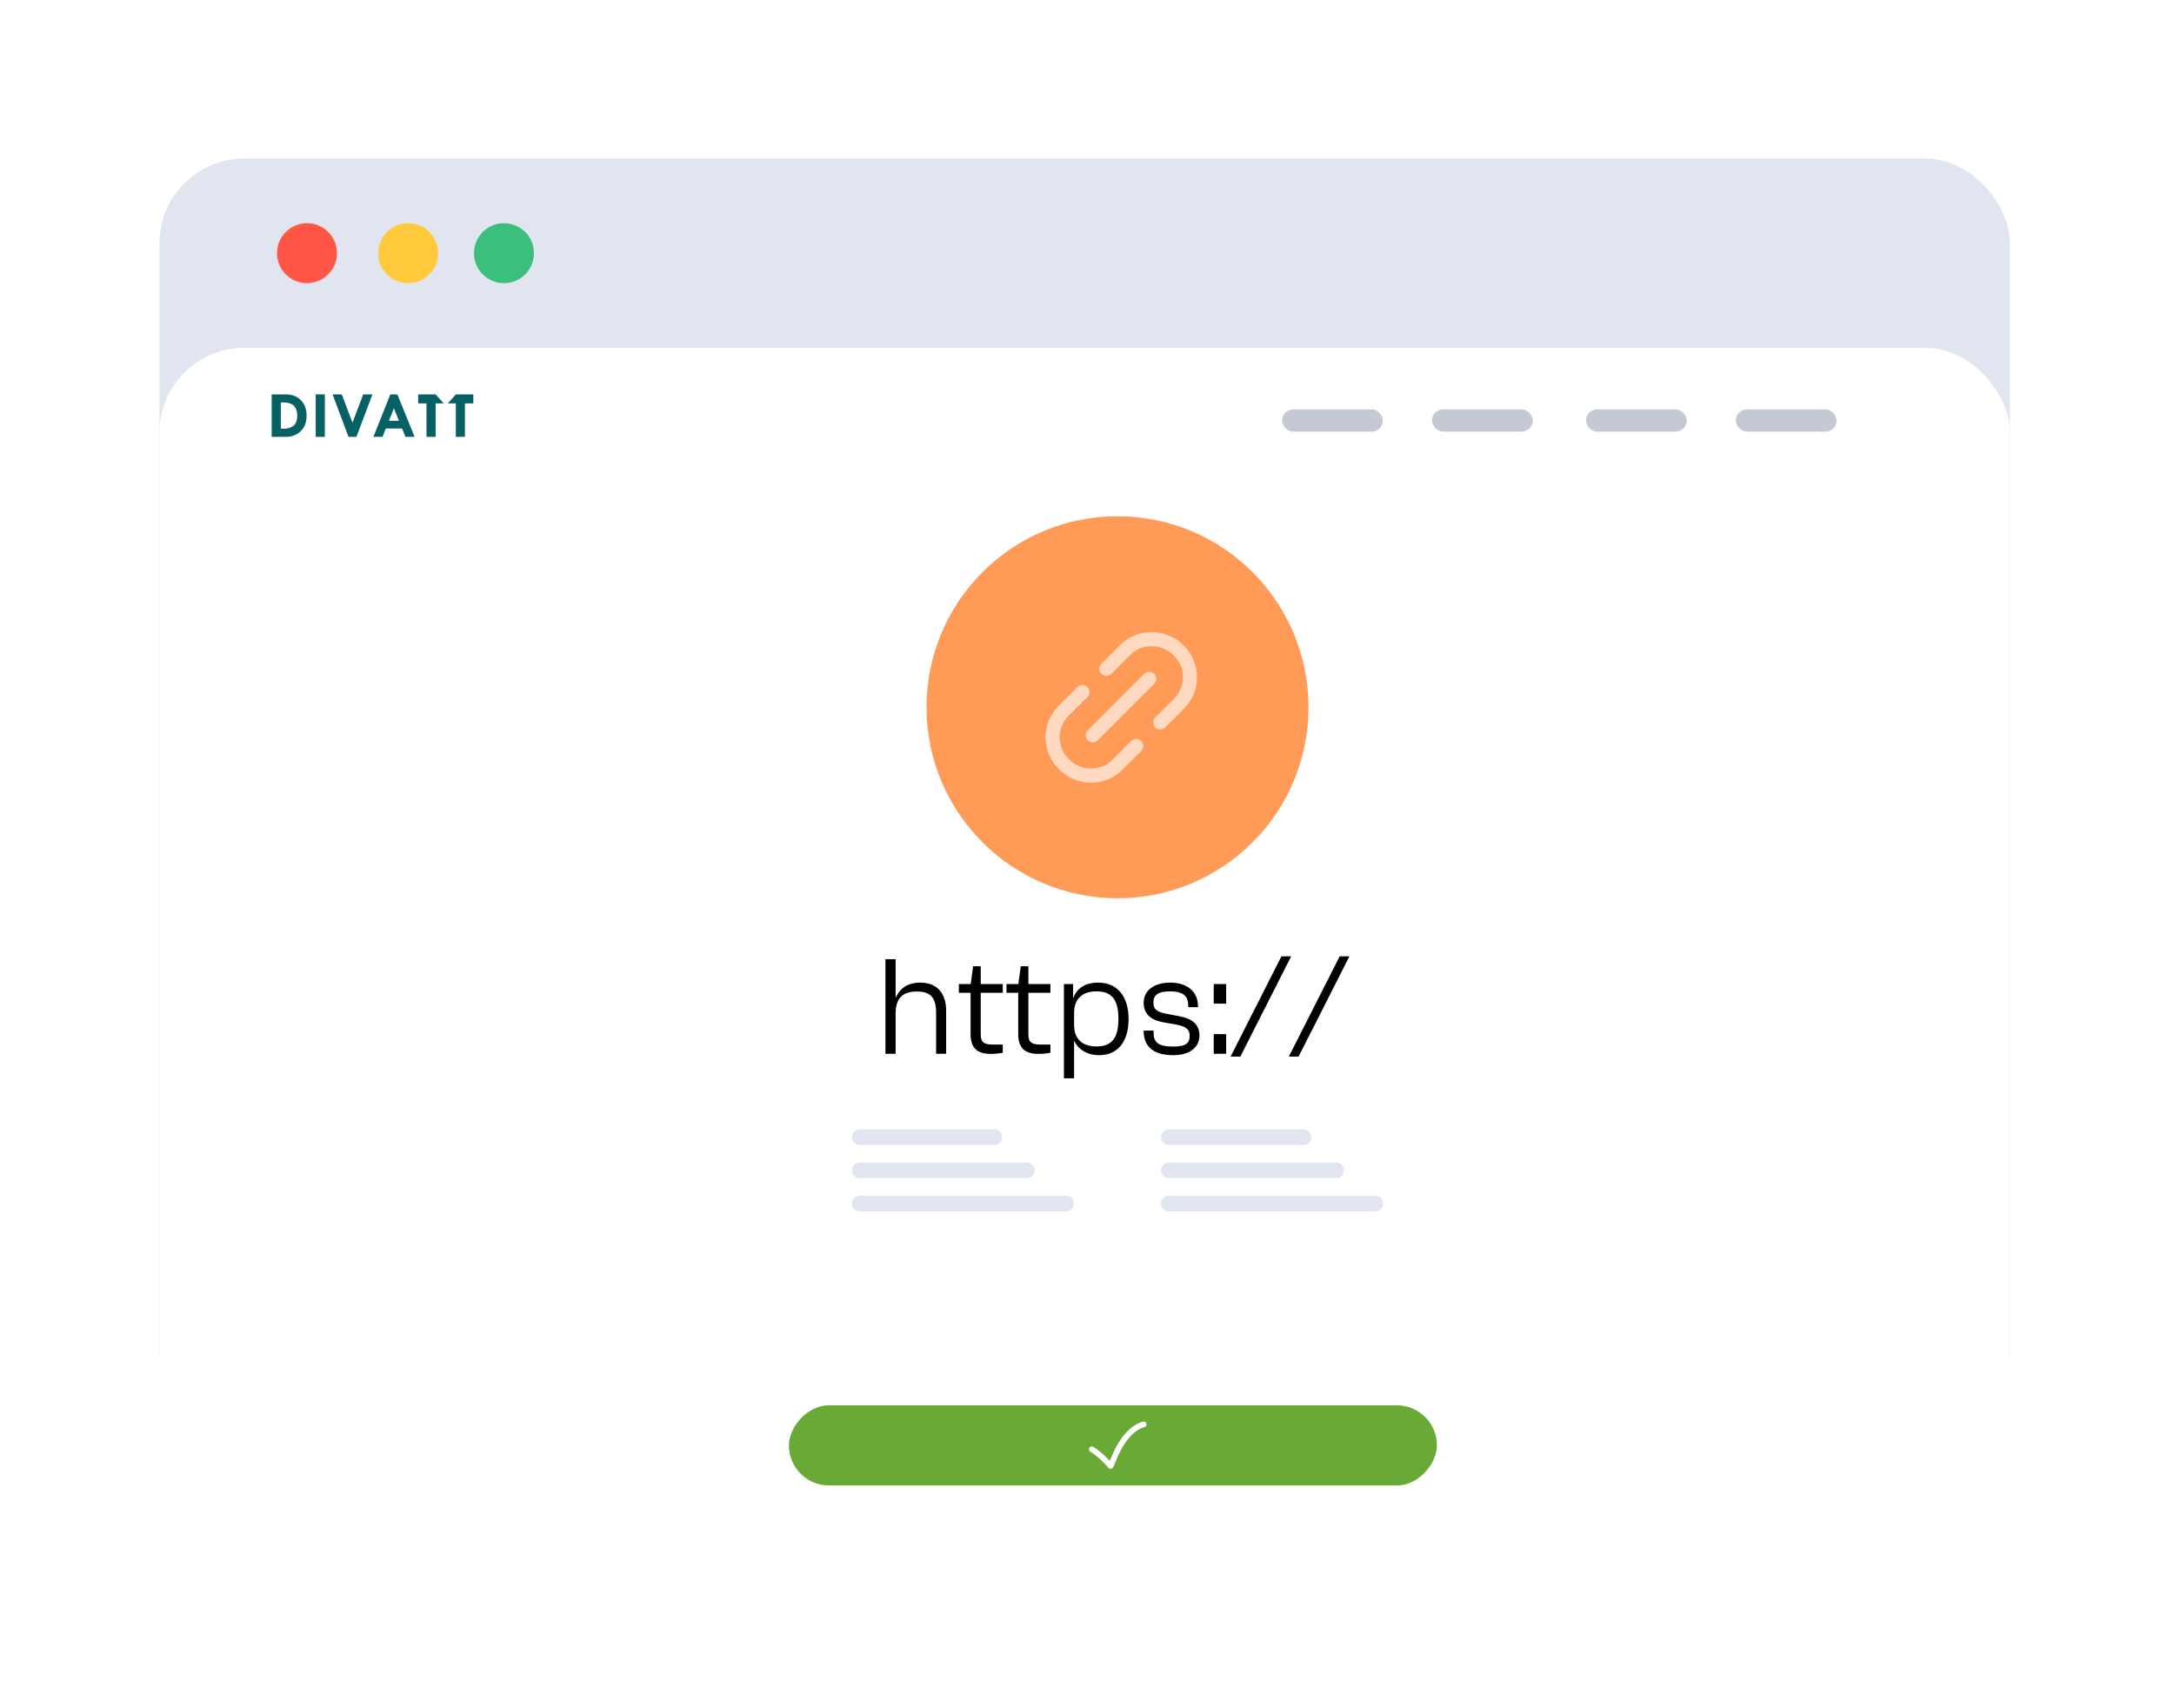 <svg width="154" height="121" viewBox="0 0 154 121" fill="none" xmlns="http://www.w3.org/2000/svg">
<g filter="url(#filter0_d_7283_16665)">
<rect x="11.297" y="0.232" width="131.082" height="90.513" rx="6" fill="#E1E5F0"/>
<circle cx="21.747" cy="6.933" r="2.124" fill="#FF5645"/>
<circle cx="28.911" cy="6.933" r="2.124" fill="#FFCB3D"/>
<circle cx="35.7" cy="6.933" r="2.124" fill="#3ABF7C"/>
<rect x="11.297" y="13.639" width="131.082" height="85.274" rx="6" fill="white"/>
<path d="M63.442 63.641H62.722V56.941H63.442V59.621H63.482C63.672 59.151 64.182 58.601 65.182 58.601C66.472 58.601 67.022 59.461 67.022 60.591V63.641H66.312V60.771C66.312 59.701 65.952 59.231 64.952 59.231C63.962 59.231 63.442 59.691 63.442 60.801V63.641ZM70.193 63.651C69.283 63.651 68.753 63.291 68.753 62.241V59.321H67.923V58.701H68.763L68.933 57.441H69.473V58.701H71.033V59.321H69.473V62.281C69.473 62.861 69.743 62.991 70.383 62.991H71.033V63.571C70.863 63.601 70.553 63.651 70.193 63.651ZM73.568 63.651C72.658 63.651 72.128 63.291 72.128 62.241V59.321H71.298V58.701H72.138L72.308 57.441H72.848V58.701H74.408V59.321H72.848V62.281C72.848 62.861 73.118 62.991 73.758 62.991H74.408V63.571C74.238 63.601 73.928 63.651 73.568 63.651ZM76.086 65.381H75.366V58.701H76.016V59.661H76.046C76.266 59.031 76.856 58.601 77.786 58.601C79.176 58.601 79.946 59.611 79.946 61.181C79.946 62.731 79.216 63.741 77.866 63.741C76.916 63.741 76.306 63.241 76.086 62.701V65.381ZM76.086 61.601C76.086 62.611 76.686 63.121 77.666 63.121C78.626 63.121 79.226 62.681 79.226 61.181C79.226 59.661 78.636 59.221 77.666 59.221C76.686 59.221 76.086 59.731 76.086 60.751V61.601ZM83.104 63.741C81.754 63.741 81.014 63.171 81.014 62.021V62.001H81.714V62.121C81.714 62.801 81.994 63.131 83.114 63.131C84.034 63.131 84.274 62.871 84.274 62.371C84.274 61.871 83.964 61.691 83.214 61.551L82.394 61.411C81.594 61.261 81.014 60.891 81.014 60.021C81.014 59.171 81.734 58.601 82.904 58.601C84.034 58.601 84.864 59.181 84.864 60.291V60.341H84.174V60.261C84.174 59.671 83.944 59.221 82.884 59.221C81.984 59.221 81.704 59.511 81.704 60.011C81.704 60.511 81.954 60.681 82.694 60.821L83.534 60.981C84.394 61.141 84.964 61.521 84.964 62.341C84.964 63.221 84.244 63.741 83.104 63.741ZM86.858 60.091H85.978V58.701H86.858V60.091ZM86.858 63.641H85.978V62.251H86.858V63.641ZM87.862 63.841H87.172L90.772 56.741H91.462L87.862 63.841ZM91.988 63.841H91.298L94.898 56.741H95.588L91.988 63.841Z" fill="black"/>
<circle cx="79.162" cy="39.097" r="13.529" fill="#FF9A57"/>
<path d="M76.674 38.019L75.342 39.351C74.845 39.848 74.559 40.525 74.564 41.236C74.569 41.947 74.849 42.628 75.37 43.133C75.875 43.654 76.555 43.934 77.266 43.939C77.994 43.944 78.654 43.674 79.152 43.177L80.483 41.845M82.184 40.177L83.516 38.845C84.013 38.348 84.299 37.671 84.294 36.96C84.289 36.249 84.009 35.568 83.488 35.063C82.983 34.559 82.303 34.279 81.591 34.274C80.88 34.269 80.204 34.538 79.706 35.036L78.375 36.367M77.41 41.082L81.404 37.087" stroke="#FFDAC1" stroke-linecap="round" stroke-linejoin="round"/>
<rect width="45.905" height="5.678" rx="2.839" transform="matrix(1 0 0 -1 55.883 94.219)" fill="#69A935"/>
<path d="M80.961 89.699C81.067 89.669 81.178 89.73 81.209 89.836C81.239 89.942 81.178 90.053 81.072 90.084C80.325 90.299 79.789 90.993 79.422 91.671C79.242 92.005 79.109 92.323 79.015 92.555C78.97 92.668 78.93 92.768 78.901 92.834C78.887 92.865 78.87 92.902 78.851 92.931C78.844 92.941 78.82 92.978 78.777 93.005C78.752 93.02 78.704 93.042 78.642 93.034C78.577 93.026 78.533 92.99 78.508 92.959C78.326 92.735 78.083 92.492 77.845 92.283C77.635 92.099 77.439 91.95 77.3 91.865L77.244 91.833L77.227 91.822C77.142 91.765 77.114 91.653 77.163 91.562C77.215 91.465 77.336 91.428 77.433 91.48C77.613 91.577 77.862 91.766 78.109 91.983C78.281 92.134 78.457 92.304 78.616 92.475C78.625 92.453 78.634 92.43 78.644 92.405C78.74 92.169 78.879 91.835 79.07 91.481C79.447 90.784 80.05 89.961 80.961 89.699Z" fill="white"/>
<path d="M60.344 69.548C60.344 69.241 60.593 68.992 60.899 68.992H70.431C70.738 68.992 70.987 69.241 70.987 69.548C70.987 69.855 70.738 70.103 70.431 70.103H60.899C60.593 70.103 60.344 69.855 60.344 69.548Z" fill="#E1E5F0"/>
<path d="M60.344 71.898C60.344 71.591 60.593 71.342 60.899 71.342H72.739C73.046 71.342 73.294 71.591 73.294 71.898C73.294 72.205 73.046 72.453 72.739 72.453H60.899C60.593 72.453 60.344 72.205 60.344 71.898Z" fill="#E1E5F0"/>
<path d="M60.344 74.248C60.344 73.941 60.593 73.692 60.899 73.692H75.523C75.83 73.692 76.079 73.941 76.079 74.248C76.079 74.555 75.83 74.803 75.523 74.803H60.899C60.593 74.803 60.344 74.555 60.344 74.248Z" fill="#E1E5F0"/>
<path d="M82.246 69.548C82.246 69.241 82.495 68.992 82.802 68.992H92.334C92.641 68.992 92.889 69.241 92.889 69.548C92.889 69.855 92.641 70.103 92.334 70.103H82.802C82.495 70.103 82.246 69.855 82.246 69.548Z" fill="#E1E5F0"/>
<path d="M82.246 71.898C82.246 71.591 82.495 71.342 82.802 71.342H94.641C94.948 71.342 95.197 71.591 95.197 71.898C95.197 72.205 94.948 72.453 94.641 72.453H82.802C82.495 72.453 82.246 72.205 82.246 71.898Z" fill="#E1E5F0"/>
<path d="M82.246 74.248C82.246 73.941 82.495 73.692 82.802 73.692H97.426C97.732 73.692 97.981 73.941 97.981 74.248C97.981 74.555 97.732 74.803 97.426 74.803H82.802C82.495 74.803 82.246 74.555 82.246 74.248Z" fill="#E1E5F0"/>
<path d="M19.244 16.938H20.267C20.704 16.938 21.053 17.077 21.319 17.353C21.585 17.629 21.718 17.994 21.718 18.445C21.718 18.9 21.582 19.262 21.307 19.535C21.032 19.808 20.669 19.945 20.211 19.945H19.244V16.938ZM19.894 17.505V19.363H20.148C20.412 19.363 20.63 19.292 20.802 19.146C20.973 19.001 21.056 18.76 21.056 18.419C21.056 18.223 21.015 18.048 20.932 17.896C20.849 17.745 20.731 17.641 20.574 17.588C20.42 17.531 20.273 17.505 20.131 17.505H19.894Z" fill="#076063"/>
<path d="M23.009 16.938H22.365V19.945H23.009V16.938Z" fill="#076063"/>
<path d="M23.559 16.938H24.212L24.969 18.938L25.729 16.938H26.382L25.247 19.945H24.688L23.559 16.938Z" fill="#076063"/>
<path d="M27.65 16.938H28.149L29.37 19.945H28.72L28.48 19.354H27.331L27.097 19.945H26.45L27.65 16.938ZM27.901 17.923L27.549 18.808H28.262L27.901 17.923Z" fill="#076063"/>
<path d="M29.621 16.938H30.859L31.43 17.576H30.859V19.945H30.212V17.576H29.621V16.938Z" fill="#076063"/>
<path d="M33.528 17.576H32.934V19.945H32.29V17.576H31.72L32.29 16.938H33.528V17.576Z" fill="#076063"/>
<rect x="90.82" y="17.998" width="7.139" height="1.575" rx="0.787" fill="#C5C9D3"/>
<rect x="101.436" y="17.998" width="7.139" height="1.575" rx="0.787" fill="#C5C9D3"/>
<rect x="112.348" y="17.998" width="7.139" height="1.575" rx="0.787" fill="#C5C9D3"/>
<rect x="122.961" y="17.998" width="7.139" height="1.575" rx="0.787" fill="#C5C9D3"/>
</g>
<defs>
<filter id="filter0_d_7283_16665" x="0.297" y="0.232" width="153.082" height="120.68" filterUnits="userSpaceOnUse" color-interpolation-filters="sRGB">
<feFlood flood-opacity="0" result="BackgroundImageFix"/>
<feColorMatrix in="SourceAlpha" type="matrix" values="0 0 0 0 0 0 0 0 0 0 0 0 0 0 0 0 0 0 127 0" result="hardAlpha"/>
<feOffset dy="11"/>
<feGaussianBlur stdDeviation="5.5"/>
<feComposite in2="hardAlpha" operator="out"/>
<feColorMatrix type="matrix" values="0 0 0 0 0 0 0 0 0 0 0 0 0 0 0 0 0 0 0.05 0"/>
<feBlend mode="normal" in2="BackgroundImageFix" result="effect1_dropShadow_7283_16665"/>
<feBlend mode="normal" in="SourceGraphic" in2="effect1_dropShadow_7283_16665" result="shape"/>
</filter>
</defs>
</svg>
